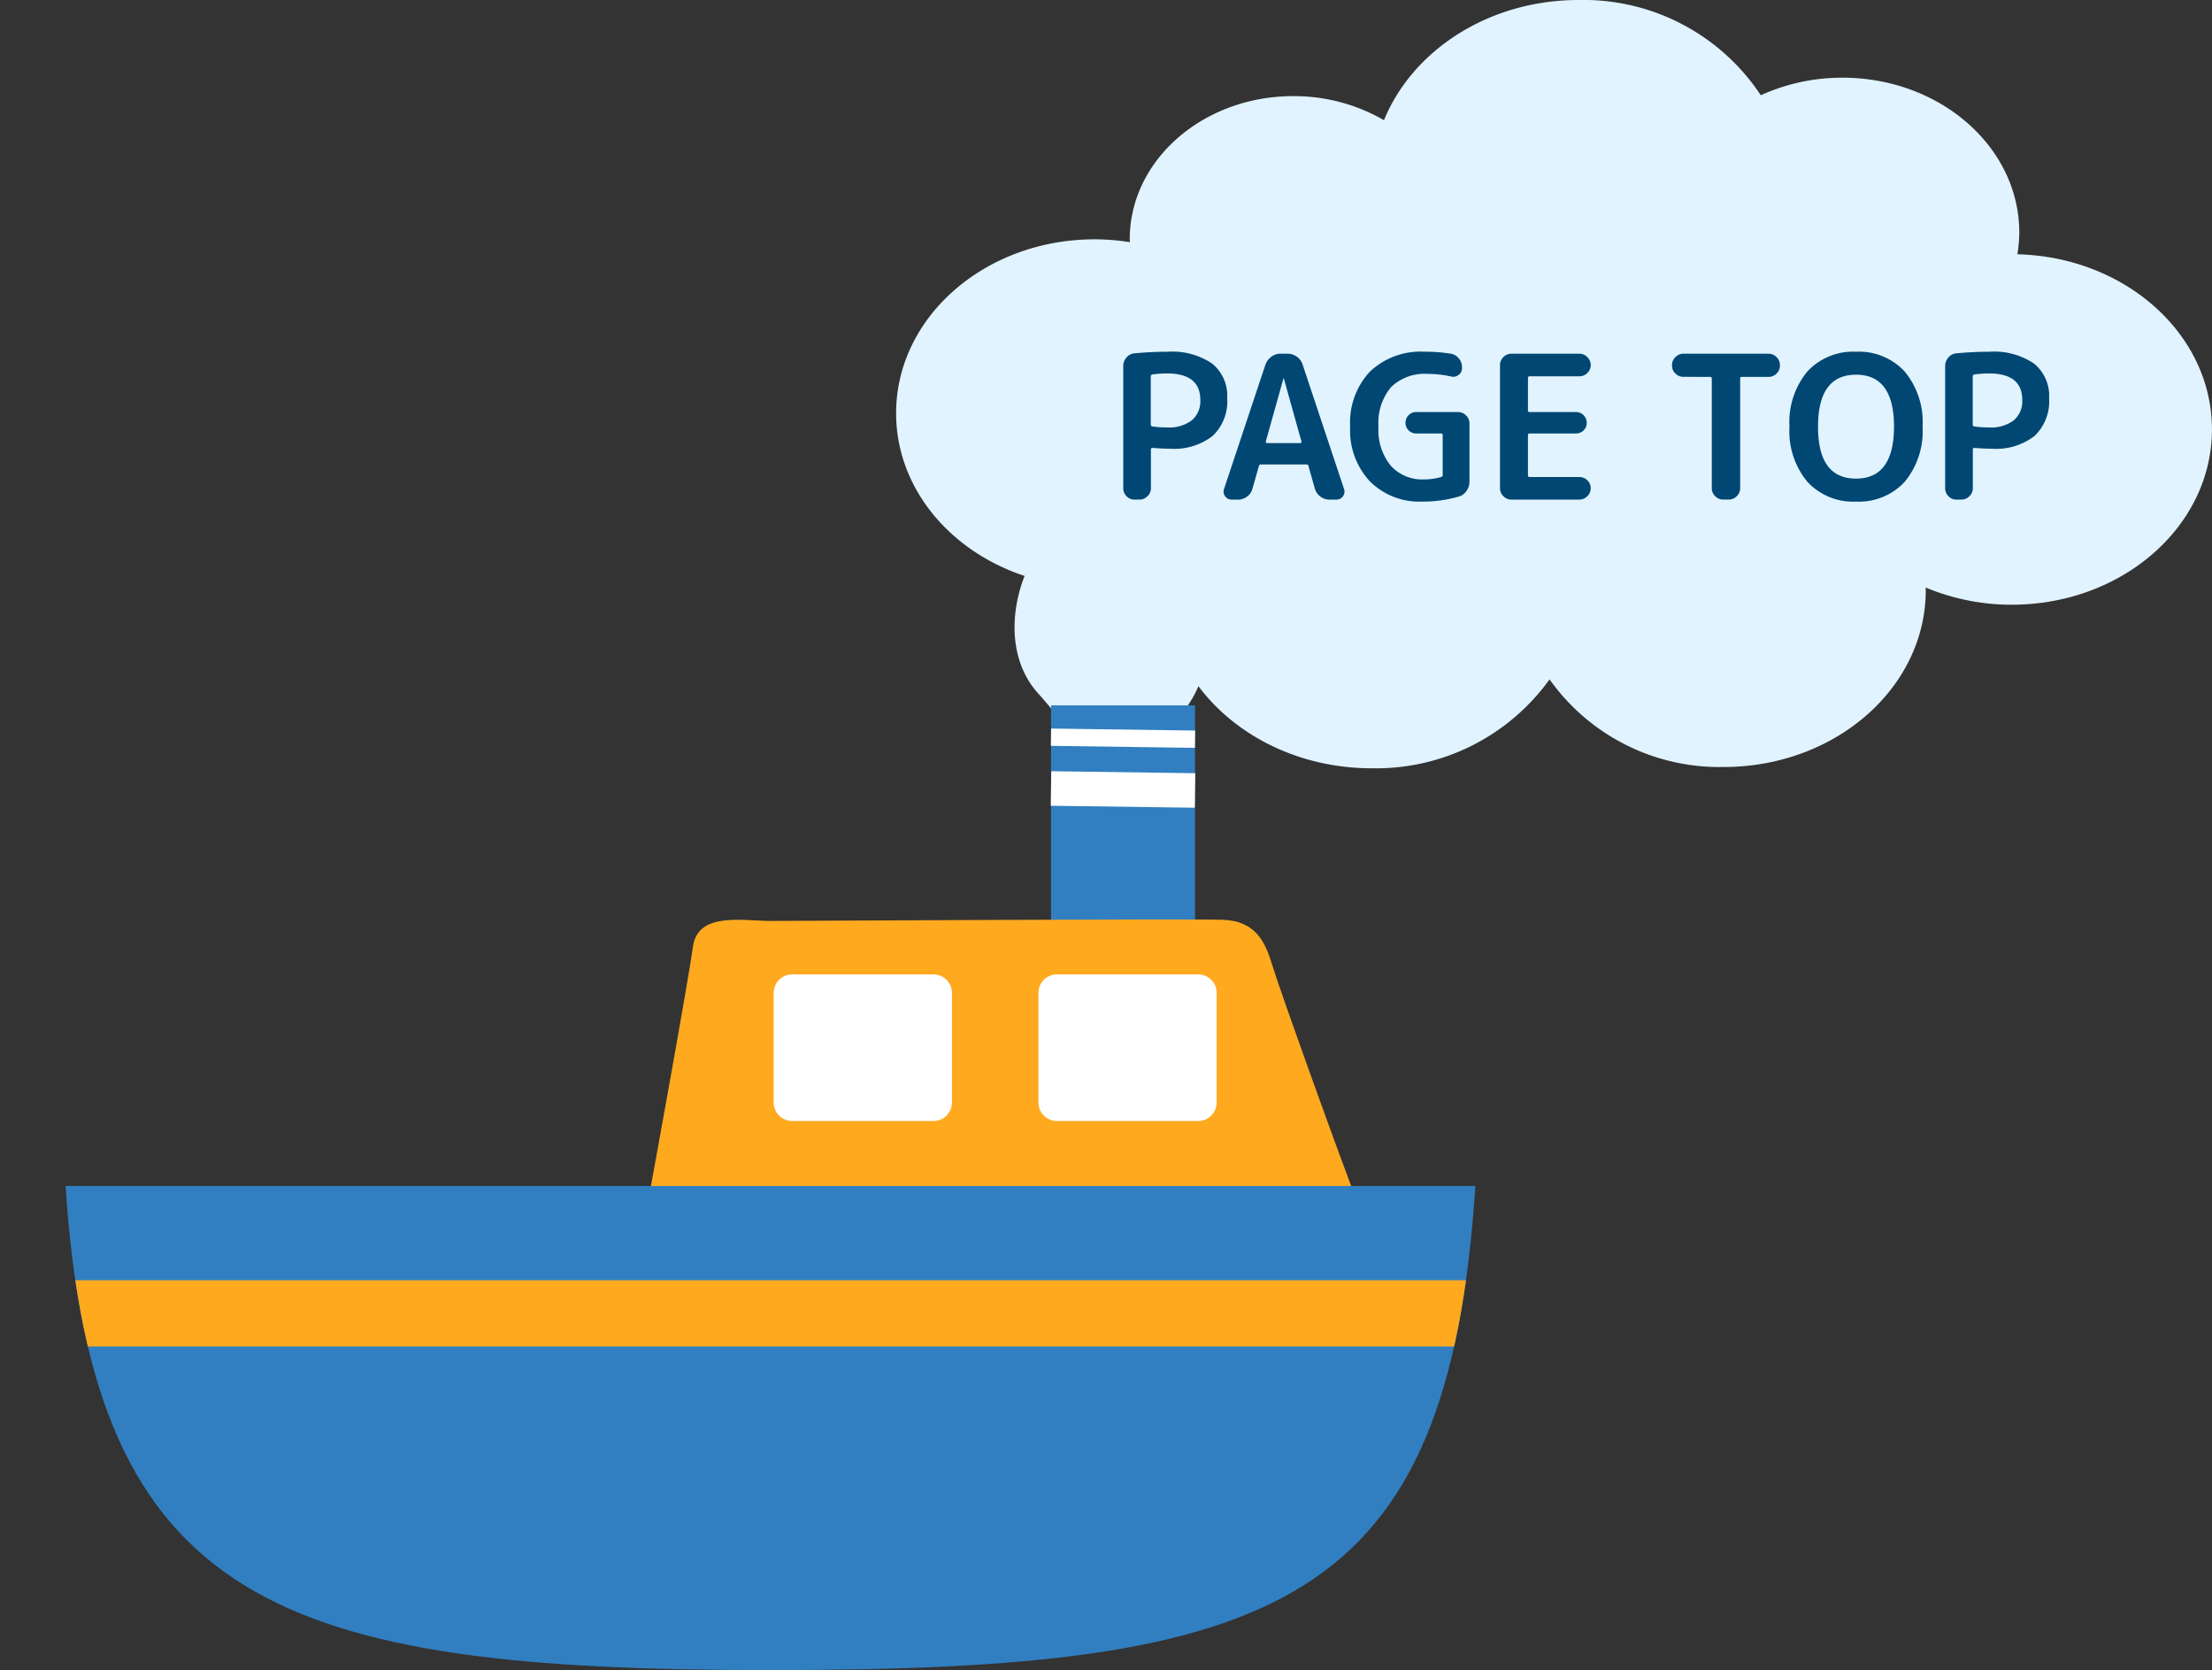<svg xmlns="http://www.w3.org/2000/svg" xmlns:xlink="http://www.w3.org/1999/xlink" width="155" height="117" viewBox="0 0 155 117">
  <rect x="0" y="0" width="155" height="117" fill="#333333" stroke="none"/>
  <defs>
    <clipPath id="clip-path">
      <rect id="長方形_8626" data-name="長方形 8626" width="107.97" height="86.005" fill="none"/>
    </clipPath>
    <clipPath id="clip-path-2">
      <rect id="長方形_8639" data-name="長方形 8639" width="107.97" height="80.972" fill="none"/>
    </clipPath>
    <clipPath id="clip-path-3">
      <path id="パス_128573" data-name="パス 128573" d="M52.865,35.614h49.4c-1.915,29.372-13.68,33.914-49.4,33.914-34.37,0-47.479-4.543-49.394-33.914Z" transform="translate(-3.471 -35.614)" fill="none"/>
    </clipPath>
    <clipPath id="clip-path-4">
      <rect id="長方形_8634" data-name="長方形 8634" width="92.207" height="53.823" fill="#cdcdcd"/>
    </clipPath>
  </defs>
  <g id="pagetop" transform="translate(-1912 -311)">
    <g id="グループ_5848" data-name="グループ 5848" transform="translate(1912 341.995)" clip-path="url(#clip-path)">
      <path id="パス_128567" data-name="パス 128567" d="M48.937,1.438a4.089,4.089,0,0,0-3.213,1.687A5.449,5.449,0,0,0,41.006,0a5.445,5.445,0,0,0-4.7,3.1C33.425-1.245,27.2.543,25.833,4.58c-6.162-2.407-11.422,8.074-7,12.987,2.545,2.828,2.253,3.576,5.705,3.576,2.855,0,5.261-2.317,6.01-5.482a5.13,5.13,0,0,0,1.416.2,6.113,6.113,0,0,0,5.417-3.9,5.051,5.051,0,0,0,3.624,1.611,5.45,5.45,0,0,0,4.717-3.123,4.092,4.092,0,0,0,3.213,1.686c2.439,0,4.416-2.393,4.416-5.348s-1.978-5.348-4.416-5.348" transform="translate(53.899)" fill="#e0f3ff"/>
      <rect id="長方形_8625" data-name="長方形 8625" width="10.091" height="20.582" transform="translate(73.648 18.42)" fill="#317fc0"/>
      <path id="パス_128568" data-name="パス 128568" d="M9.706,41.309s2.818-15.417,3.15-17.9,3.48-1.822,5.47-1.822,29.341-.161,31.662-.081,2.985,1.572,3.482,3.229,5.139,14.587,5.967,16.577-49.731,0-49.731,0" transform="translate(35.697 11.935)" fill="#ffa91f"/>
      <path id="パス_128569" data-name="パス 128569" d="M52.866,69.528c-34.37,0-47.479-4.543-49.394-33.914H102.26c-1.915,29.372-13.68,33.914-49.394,33.914" transform="translate(1.122 16.477)" fill="#317fc0"/>
      <g id="グループ_5859" data-name="グループ 5859" transform="translate(0 5.033)" clip-path="url(#clip-path-2)">
        <path id="長方形_8635" data-name="長方形 8635" d="M1.3,0H11.19a1.3,1.3,0,0,1,1.3,1.3V8.972a1.3,1.3,0,0,1-1.3,1.3H1.3A1.3,1.3,0,0,1,0,8.972V1.3A1.3,1.3,0,0,1,1.3,0Z" transform="translate(72.764 32.233)" fill="#fff"/>
        <path id="長方形_8636" data-name="長方形 8636" d="M1.3,0H11.19a1.3,1.3,0,0,1,1.3,1.3V8.973a1.3,1.3,0,0,1-1.3,1.3H1.3A1.3,1.3,0,0,1,0,8.972V1.3A1.3,1.3,0,0,1,1.3,0Z" transform="translate(54.214 32.233)" fill="#fff"/>
        <rect id="長方形_8637" data-name="長方形 8637" width="10.092" height="1.21" transform="matrix(-1, -0.014, 0.014, -1, 83.73, 16.363)" fill="#fff"/>
        <rect id="長方形_8638" data-name="長方形 8638" width="10.092" height="2.42" transform="translate(83.722 20.559) rotate(-179.218)" fill="#fff"/>
      </g>
      <g id="グループ_5860" data-name="グループ 5860" transform="translate(4.594 52.091)" clip-path="url(#clip-path-3)">
        <rect id="長方形_8640" data-name="長方形 8640" width="107.97" height="4.639" transform="translate(-4.594 6.604)" fill="#ffa91f"/>
      </g>
    </g>
    <g id="グループ_5858" data-name="グループ 5858" transform="translate(1974.793 311)">
      <g id="グループ_5857" data-name="グループ 5857" clip-path="url(#clip-path-4)">
        <path id="パス_128572" data-name="パス 128572" d="M78.568,17.813a9.655,9.655,0,0,0,.135-1.519c0-5.993-5.549-10.851-12.395-10.851a13.748,13.748,0,0,0-5.718,1.23A14.894,14.894,0,0,0,47.824,0C41.534,0,36.192,3.516,34.185,8.421A12.58,12.58,0,0,0,27.83,6.734c-6.329,0-11.46,4.491-11.46,10.032,0,.068.011.133.012.2a15.875,15.875,0,0,0-2.467-.2C6.229,16.766,0,22.22,0,28.948S6.229,41.129,13.915,41.129a15.617,15.617,0,0,0,4.957-.81c-.019.269-.046.538-.046.81,0,7.011,6.491,12.694,14.5,12.694a14.977,14.977,0,0,0,12.462-6.228,14.6,14.6,0,0,0,12.205,6.138c7.819,0,14.157-5.548,14.157-12.391,0-.062-.011-.122-.011-.184a15.612,15.612,0,0,0,6.034,1.207c7.749,0,14.031-5.5,14.031-12.284,0-6.668-6.071-12.083-13.637-12.267" transform="translate(0 0)" fill="#e0f3ff"/>
      </g>
      <path id="パス_129850" data-name="パス 129850" d="M-30.156-8.624V-5.25a.125.125,0,0,0,.112.126,7.94,7.94,0,0,0,1.036.07,2.634,2.634,0,0,0,1.729-.5,1.748,1.748,0,0,0,.595-1.421q0-1.862-2.324-1.862a7.94,7.94,0,0,0-1.036.07A.132.132,0,0,0-30.156-8.624ZM-31.3,0a.744.744,0,0,1-.553-.238.778.778,0,0,1-.231-.56V-9.352a.909.909,0,0,1,.224-.6.794.794,0,0,1,.56-.294q1.19-.112,2.3-.112a5.007,5.007,0,0,1,3.15.833,2.9,2.9,0,0,1,1.05,2.415,3.343,3.343,0,0,1-1.015,2.646,4.415,4.415,0,0,1-3,.9q-.462,0-1.218-.056a.1.1,0,0,0-.112.112V-.8a.766.766,0,0,1-.238.56.766.766,0,0,1-.56.238ZM-20.86-8.484l-1.232,4.4A.093.093,0,0,0-22.078-4a.082.082,0,0,0,.07.042h2.324A.082.082,0,0,0-19.614-4a.093.093,0,0,0,.014-.084l-1.232-4.4a.012.012,0,0,0-.014-.014A.012.012,0,0,0-20.86-8.484ZM-24.486,0a.535.535,0,0,1-.462-.238.541.541,0,0,1-.07-.518l2.9-8.708a1.172,1.172,0,0,1,.413-.546,1.054,1.054,0,0,1,.637-.21h.5a1.075,1.075,0,0,1,.651.21,1.087,1.087,0,0,1,.4.546l2.9,8.708a.541.541,0,0,1-.07.518A.535.535,0,0,1-17.15,0h-.5a1.012,1.012,0,0,1-.623-.217,1.045,1.045,0,0,1-.385-.553l-.448-1.582q-.014-.112-.154-.112h-3.164a.141.141,0,0,0-.154.112L-23.03-.77a.973.973,0,0,1-.371.553A1.031,1.031,0,0,1-24.038,0Zm13.342.14a4.905,4.905,0,0,1-3.647-1.407A5.223,5.223,0,0,1-16.184-5.11,5.228,5.228,0,0,1-14.8-8.967a5.169,5.169,0,0,1,3.836-1.393,11.019,11.019,0,0,1,1.834.14.9.9,0,0,1,.56.329.955.955,0,0,1,.224.623v.056a.571.571,0,0,1-.238.476.6.6,0,0,1-.532.112,7.594,7.594,0,0,0-1.638-.182,3.358,3.358,0,0,0-2.569.931A3.9,3.9,0,0,0-14.2-5.11a3.961,3.961,0,0,0,.861,2.737A2.976,2.976,0,0,0-11-1.414a4.312,4.312,0,0,0,1.19-.168A.141.141,0,0,0-9.7-1.736V-4.508q0-.126-.112-.126h-1.75a.715.715,0,0,1-.525-.217.715.715,0,0,1-.217-.525.732.732,0,0,1,.217-.539.715.715,0,0,1,.525-.217h2.94a.766.766,0,0,1,.56.238.766.766,0,0,1,.238.56V-1.26a1.105,1.105,0,0,1-.21.658,1,1,0,0,1-.546.392A9.042,9.042,0,0,1-11.144.14ZM-4.886,0a.766.766,0,0,1-.56-.238A.766.766,0,0,1-5.684-.8V-9.422a.766.766,0,0,1,.238-.56.766.766,0,0,1,.56-.238h4.76a.766.766,0,0,1,.56.238.766.766,0,0,1,.238.56.744.744,0,0,1-.238.553.778.778,0,0,1-.56.231H-3.6a.111.111,0,0,0-.126.126v2.254a.111.111,0,0,0,.126.126H-.364a.72.72,0,0,1,.539.224.739.739,0,0,1,.217.532.715.715,0,0,1-.217.525.732.732,0,0,1-.539.217H-3.6a.111.111,0,0,0-.126.126v2.8a.111.111,0,0,0,.126.126H-.126a.778.778,0,0,1,.56.231A.744.744,0,0,1,.672-.8a.766.766,0,0,1-.238.56A.766.766,0,0,1-.126,0ZM7.168-8.6a.778.778,0,0,1-.56-.231A.744.744,0,0,1,6.37-9.38v-.042a.766.766,0,0,1,.238-.56.766.766,0,0,1,.56-.238h5.964a.766.766,0,0,1,.56.238.766.766,0,0,1,.238.56v.042a.744.744,0,0,1-.238.553.778.778,0,0,1-.56.231H11.256q-.112,0-.112.126V-.8a.766.766,0,0,1-.238.56.766.766,0,0,1-.56.238H9.954a.766.766,0,0,1-.56-.238A.766.766,0,0,1,9.156-.8V-8.47q0-.126-.112-.126ZM21.924-5.11q0-3.64-2.66-3.64T16.6-5.11q0,3.64,2.66,3.64T21.924-5.11Zm.749,3.864A4.365,4.365,0,0,1,19.264.14a4.365,4.365,0,0,1-3.409-1.386A5.555,5.555,0,0,1,14.6-5.11a5.555,5.555,0,0,1,1.253-3.864,4.365,4.365,0,0,1,3.409-1.386,4.365,4.365,0,0,1,3.409,1.386A5.555,5.555,0,0,1,23.926-5.11,5.555,5.555,0,0,1,22.673-1.246ZM27.44-8.624V-5.25a.125.125,0,0,0,.112.126,7.94,7.94,0,0,0,1.036.07,2.634,2.634,0,0,0,1.729-.5,1.748,1.748,0,0,0,.595-1.421q0-1.862-2.324-1.862a7.94,7.94,0,0,0-1.036.07A.132.132,0,0,0,27.44-8.624ZM26.292,0a.744.744,0,0,1-.553-.238.778.778,0,0,1-.231-.56V-9.352a.909.909,0,0,1,.224-.6.794.794,0,0,1,.56-.294q1.19-.112,2.3-.112a5.007,5.007,0,0,1,3.15.833,2.9,2.9,0,0,1,1.05,2.415,3.343,3.343,0,0,1-1.015,2.646,4.415,4.415,0,0,1-3,.9q-.462,0-1.218-.056a.1.1,0,0,0-.112.112V-.8a.766.766,0,0,1-.238.56.766.766,0,0,1-.56.238Z" transform="translate(48 35)" fill="#004773"/>
    </g>
  </g>
</svg>
